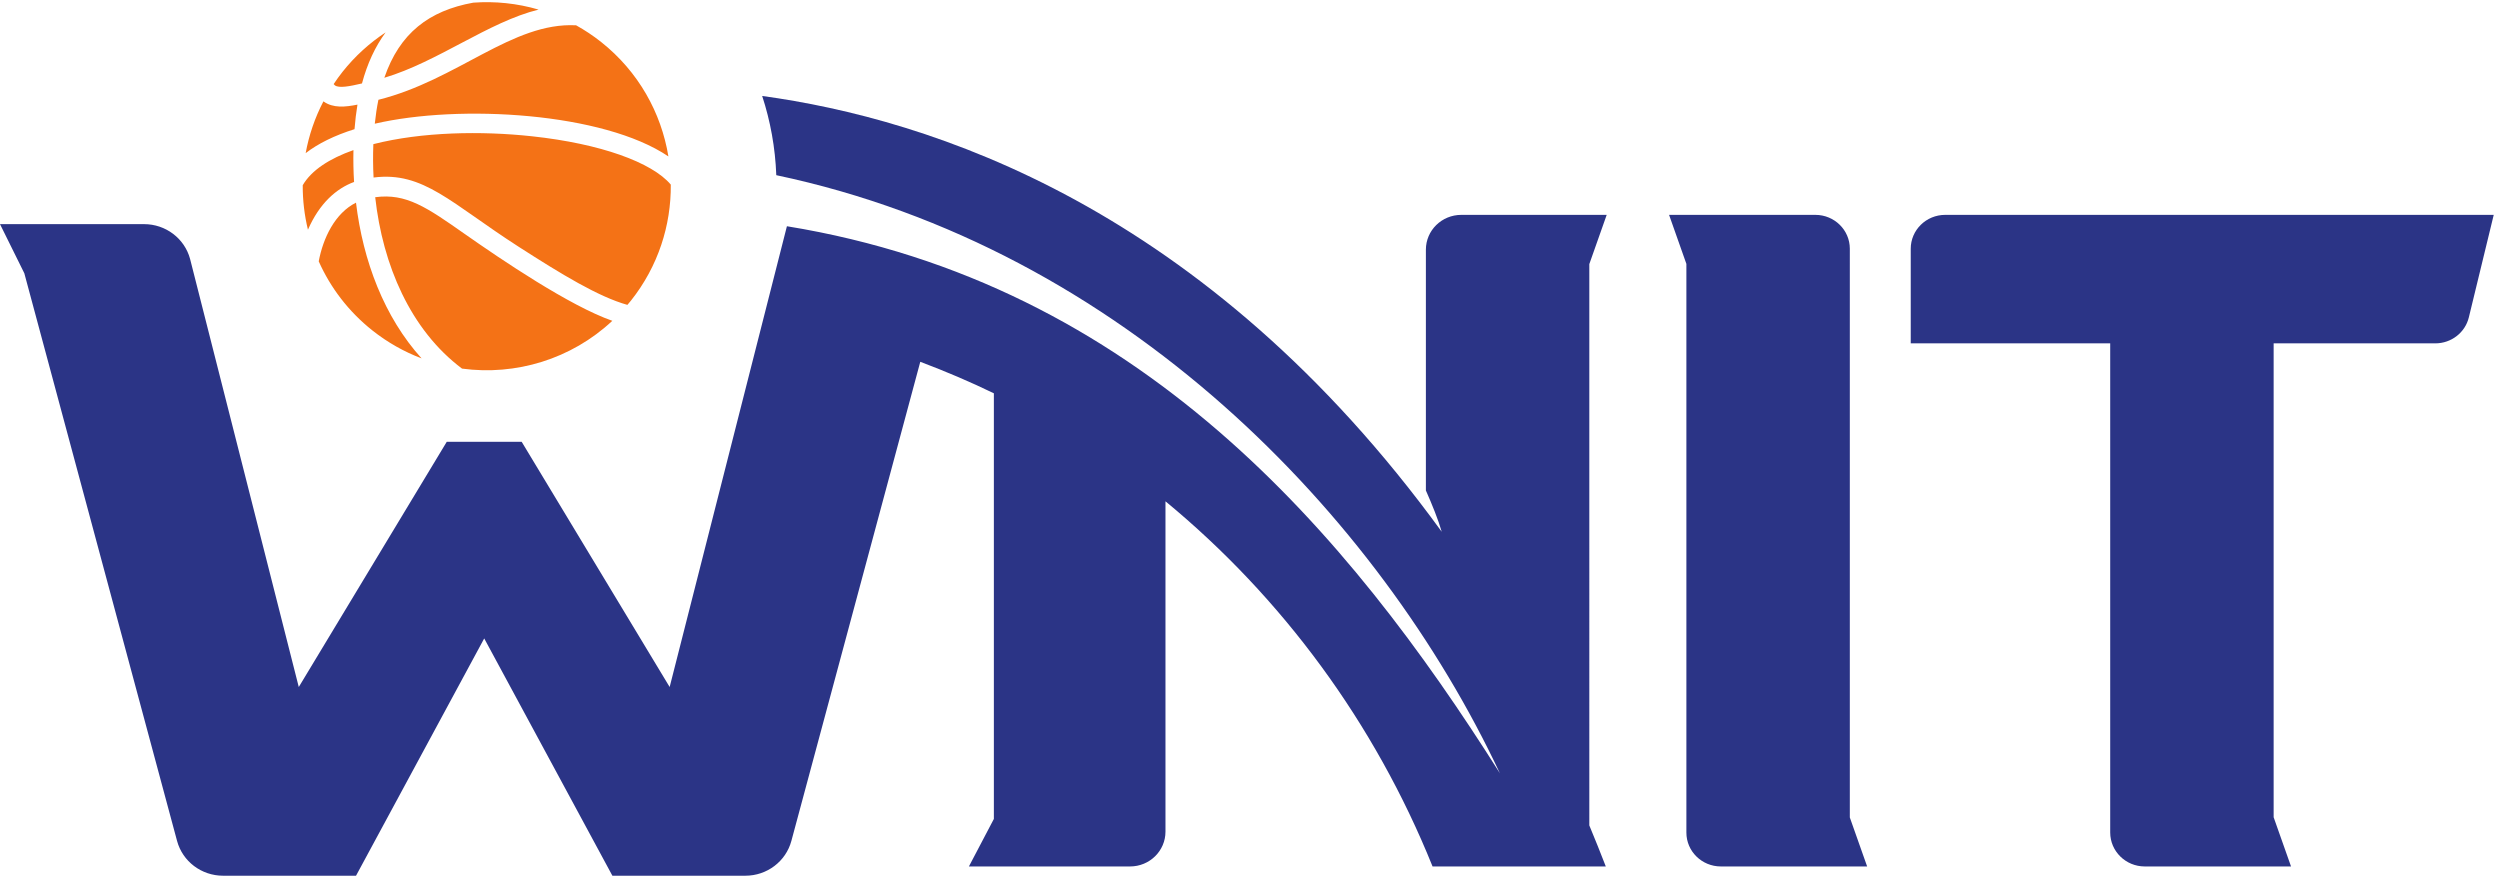 <?xml version="1.0" encoding="UTF-8" standalone="no"?>
<!-- Created with Inkscape (http://www.inkscape.org/) -->

<svg
   version="1.1"
   id="svg1"
   width="635.4"
   height="222.573"
   viewBox="0 0 635.4 222.573"
   sodipodi:docname="WNIT_WhiteBckgrnd.svg"
   inkscape:version="1.4.1 (93de688d07, 2025-03-30)"
   xmlns:inkscape="http://www.inkscape.org/namespaces/inkscape"
   xmlns:sodipodi="http://sodipodi.sourceforge.net/DTD/sodipodi-0.dtd"
   xmlns="http://www.w3.org/2000/svg"
   xmlns:svg="http://www.w3.org/2000/svg">
  <defs
     id="defs1" />
  <sodipodi:namedview
     id="namedview1"
     pagecolor="#ffffff"
     bordercolor="#000000"
     borderopacity="0.25"
     inkscape:showpageshadow="2"
     inkscape:pageopacity="0.0"
     inkscape:pagecheckerboard="0"
     inkscape:deskcolor="#d1d1d1"
     inkscape:zoom="1.9819911"
     inkscape:cx="287.84186"
     inkscape:cy="155.39929"
     inkscape:window-width="2560"
     inkscape:window-height="1376"
     inkscape:window-x="0"
     inkscape:window-y="0"
     inkscape:window-maximized="1"
     inkscape:current-layer="g1">
    <inkscape:page
       x="0"
       y="0"
       inkscape:label="1"
       id="page1"
       width="635.4"
       height="222.573"
       margin="0"
       bleed="0" />
  </sodipodi:namedview>
  <g
     id="g1"
     inkscape:groupmode="layer"
     inkscape:label="1">
    <g
       id="group-R5">
      <path
         id="path2"
         d="m 677.473,1426.65 c -38.383,-12.1 -69.621,-27.49 -93.352,-45.83 6.18,33.99 17.457,67.35 33.918,98.96 18.637,-13.44 41.961,-10.85 65.07,-6.23 -2.472,-14.89 -4.336,-30.54 -5.636,-46.9 z M 805.645,988.605 c -33.086,12.535 -64.844,30.255 -94.043,53.415 -45.907,36.41 -80.204,82 -102.528,132.04 8.344,44.42 30.903,91.98 71.219,112.15 13.352,-111.17 53.844,-218.57 125.352,-297.605 z m 364.505,71.815 C 1091.57,986.922 985.352,955.293 882.941,969.066 784.203,1043.07 731.348,1167.26 717.004,1296.61 c 59.266,8.06 98.781,-19.49 171.059,-70.19 70.257,-49.28 200.807,-137.63 282.087,-166 z m 111.71,260.29 c 0.72,-77.66 -24.07,-156.07 -76.08,-221.66 -2.23,-2.8 -4.56,-5.48 -6.85,-8.19 -55.19,15.5 -125.2,57.98 -207.895,111.15 -129.344,83.14 -182.078,144.45 -277.14,132.19 -1.157,21.33 -1.278,42.67 -0.438,63.82 93.063,23.65 206.496,25.46 303.213,15.02 130.66,-14.1 229.09,-49.66 265.19,-92.33 z m -180.96,304.43 c 16.53,-9.2 32.55,-19.78 47.84,-31.91 71.38,-56.61 114.9,-135.33 128.55,-218.67 -123.85,83.85 -398.602,100.27 -561.083,62.52 1.672,16.1 3.965,31.34 6.91,45.71 151.176,37.76 255.641,148.66 377.783,142.35 z m -512.416,-390.7 c -6.757,27.85 -10.109,56.43 -9.972,85.09 16.621,28.56 51.07,50.92 96.926,67.13 -0.446,-20.23 -0.09,-40.57 1.195,-60.91 -34.024,-12.52 -66.309,-40.98 -88.149,-91.31 z m 315.899,433.95 c 41.722,3.07 84.031,-1.28 124.837,-13.24 -95.611,-23.58 -192.657,-99.91 -294.786,-130.3 29.129,85.42 85.754,128.33 169.949,143.54 z M 640.039,1510.32 c 7.774,-5.64 27.629,-1.94 51.711,3.7 10.195,38.25 25.32,70.52 45.164,97.51 -30.504,-20.06 -58.422,-45.17 -82.344,-75.33 -6.047,-7.63 -11.629,-15.47 -16.949,-23.43 0.828,-1.02 1.649,-1.88 2.418,-2.45"
         style="fill:#f47216;fill-opacity:1;fill-rule:nonzero;stroke:none"
         transform="matrix(0.133,0,0,-0.133,0,222.573)" />
      <path
         id="path3"
         d="m 3717.24,1262.87 c -36.38,0 -65.86,-28.98 -65.86,-64.71 v -180.82 h 381.18 V 82.609 c 0,-35.84 29.57,-64.898 66.03,-64.898 h 279.52 l -33.23,94.039 v 905.59 h 308.99 c 30.48,0 56.98,20.56 64.05,49.7 l 47.54,195.83 H 3717.24"
         style="fill:#2b3486;fill-opacity:1;fill-rule:nonzero;stroke:none"
         transform="matrix(0.133,0,0,-0.133,0,222.573)" />
      <path
         id="path4"
         d="m 3534.97,1198.15 c 0,35.74 -29.48,64.72 -65.85,64.72 h -279.57 l 33.1,-93.69 V 82.43 c 0,-35.738 29.49,-64.719 65.86,-64.719 h 279.55 l -33.09,93.648 V 1198.15"
         style="fill:#2b3486;fill-opacity:1;fill-rule:nonzero;stroke:none"
         transform="matrix(0.133,0,0,-0.133,0,222.573)" />
      <path
         id="path5"
         d="m 3037.15,1168.84 33.21,94.03 h -277.88 c -37.36,0 -67.64,-29.76 -67.64,-66.48 V 736.18 c 11.69,-26.414 23.7,-55.848 30.26,-78.891 -453.4,624.041 -980.28,789.061 -1298.6,832.821 15.69,-47.92 25,-98.7 26.98,-151.39 C 2147.84,1198.54 2635.13,687.742 2866.26,195.762 2575.18,656.84 2175.47,1131.57 1503.78,1241.15 L 1279.7,360.621 996.871,829.27 H 853.773 L 570.949,360.621 363.242,1178.66 c -10.547,39.2 -46.633,66.5 -87.894,66.5 H 21.227 0 L 46.496,1151.23 338.352,66.5 C 348.895,27.301 384.98,0.012 426.234,0.012 H 680.363 L 925.324,453.441 1170.26,0.012 h 254.15 c 41.26,0 77.34,27.289 87.89,66.488 l 246.34,915.605 c 49.04,-18.496 95.98,-38.582 140.62,-60.218 V 108.52 l -47.69,-90.809 h 307.98 c 37.37,0 67.65,29.77 67.65,66.488 V 715.484 C 2450.12,531.641 2626.96,292.172 2737.58,17.711 h 331.06 c -9.9,25.609 -20.41,51.777 -31.49,78.418 V 1168.84"
         style="fill:#2b3486;fill-opacity:1;fill-rule:nonzero;stroke:none"
         transform="matrix(0.133,0,0,-0.133,0,222.573)" />
    </g>
  </g>
</svg>
